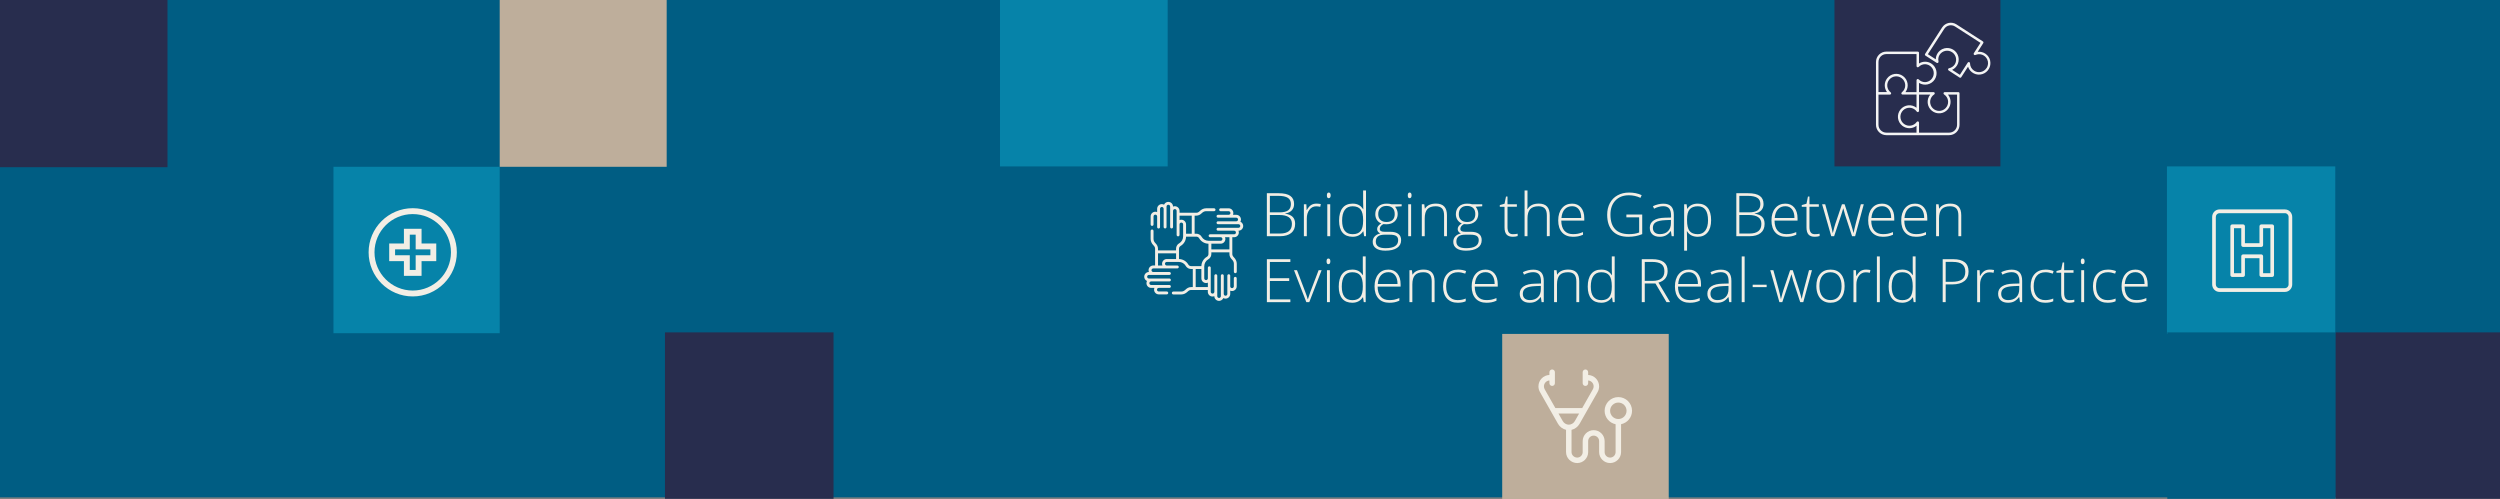 <?xml version="1.0" encoding="utf-8"?>
<!-- Generator: Adobe Illustrator 26.4.1, SVG Export Plug-In . SVG Version: 6.00 Build 0)  -->
<svg version="1.1" id="Layer_1" xmlns="http://www.w3.org/2000/svg" xmlns:xlink="http://www.w3.org/1999/xlink" x="0px" y="0px"
	 viewBox="0 0 2160.02 431.26" style="enable-background:new 0 0 2160.02 431.26;" xml:space="preserve">
<rect x="0" y="0" width="2160.02" height="431.26" fill="#808080" stroke="none"/>
<style type="text/css">
	.st0{fill:#005D83;}
	.st1{fill:#00386B;}
	.st2{fill:#DADADA;}
	.st3{fill:#DFAA0E;}
	.st4{fill:#ACAFAA;}
	.st5{fill:#73832A;}
	.st6{fill:#C6C6C6;}
	.st7{fill:#3985E6;}
	.st8{fill:#DBAE05;}
	.st9{fill:#FFFFFF;}
	.st10{fill:#EDEDED;}
	.st11{fill:url(#SVGID_1_);}
	.st12{fill:url(#SVGID_00000075844556570124221570000014317064593929444763_);}
	.st13{fill:url(#SVGID_00000114786420301858403930000016059690055718285203_);}
	.st14{fill:url(#SVGID_00000083046486495200871590000005814970162738358966_);}
	.st15{fill:url(#SVGID_00000051345961783951123690000017255701905366686614_);}
	.st16{fill:#761510;}
	.st17{fill:#03ACBF;}
	.st18{fill:url(#SVGID_00000148643502782293560720000001309826038182789022_);}
	.st19{fill:url(#SVGID_00000056400715379004970300000011695236377673941903_);}
	.st20{fill:url(#SVGID_00000083069547703623358290000010125215765172144792_);}
	.st21{fill:url(#SVGID_00000147197039398628192360000005925363131818007694_);}
	.st22{fill:url(#SVGID_00000031905746016836270740000000232094762754208407_);}
	.st23{fill:url(#SVGID_00000016071100225936844980000016897555525999552951_);}
	.st24{fill:url(#SVGID_00000127742200031574025710000008489620603621627824_);}
	.st25{fill:url(#SVGID_00000067235498470597982670000017087480810140032386_);}
	.st26{fill:url(#SVGID_00000088125069920696524100000001210970805691843759_);}
	.st27{fill:url(#SVGID_00000144298612770027223210000010019379995145279889_);}
	.st28{fill:url(#SVGID_00000116951348298835349620000013501515055542202021_);}
	.st29{fill:url(#SVGID_00000052799319484105218520000016900108717301255565_);}
	.st30{fill:url(#SVGID_00000032635331155993670370000011089514423959050126_);}
	.st31{fill:#282D4E;}
	.st32{fill:#0683A9;}
	.st33{fill:#BEAE9B;}
	.st34{fill:#F2EEE5;}
	.st35{fill:#F4F4F4;}
	.st36{fill:#F6F6F6;}
	.st37{fill:url(#SVGID_00000106827450602717010000000011232810861909385910_);}
	.st38{fill:url(#SVGID_00000098918298517792960850000000504844367001370548_);}
	.st39{fill:url(#SVGID_00000140010337547826031120000004173326875107964066_);}
	.st40{fill:url(#SVGID_00000150074988878561336750000012858225358758802591_);}
	.st41{fill:url(#SVGID_00000071556073284166124620000002093831657574340244_);}
	.st42{fill:#FFFFFF;stroke:#1D1D1B;stroke-miterlimit:10;}
	.st43{opacity:0.92;fill:#0683A9;}
	.st44{fill:none;stroke:#FFFFFF;stroke-width:2;stroke-linejoin:round;}
	.st45{fill:none;stroke:#F2EEE5;stroke-width:2;stroke-linejoin:round;}
</style>
<rect x="-4.92" y="-4.56" class="st0" width="2167.94" height="434.3"/>
<rect x="1008.86" y="143.78" class="st0" width="863.4" height="144.79"/>
<rect class="st31" width="144.71" height="144.45"/>
<rect x="288.11" y="144.11" class="st32" width="143.64" height="143.78"/>
<rect x="431.75" class="st33" width="144.27" height="144.11"/>
<rect x="864" class="st32" width="144.87" height="143.78"/>
<rect x="1584.98" class="st31" width="143.4" height="143.78"/>
<rect x="1872.26" y="143.78" class="st32" width="145.43" height="144.78"/>
<g>
	<g>
		<circle class="st0" cx="680.97" cy="68.54" r="2.37"/>
	</g>
</g>
<g>
	<g>
		<path class="st34" d="M1016.14,223.81v-4.91h-15.61v10.53h3.81c-0.2-0.48-0.31-1.01-0.31-1.56c0-1.12,0.46-2.13,1.19-2.87
			c0.74-0.74,1.75-1.19,2.87-1.19L1016.14,223.81z M1033.08,232.43v15.61h10.53v-3.81c-0.48,0.2-1.01,0.31-1.56,0.31
			c-1.12,0-2.13-0.45-2.87-1.19c-0.74-0.73-1.19-1.75-1.19-2.87v-8.05H1033.08z M1030.58,248.04v-15.61h-1.26
			c-0.78,0-1.64-0.12-2.5-0.53c-0.87-0.41-1.69-1.09-2.35-2.21c-0.61-1.04-1.48-1.89-2.53-2.48c-1.02-0.58-2.22-0.91-3.48-0.91
			h-10.37c-0.43,0-0.81,0.18-1.1,0.46c-0.28,0.28-0.45,0.67-0.45,1.1c0,0.43,0.18,0.81,0.45,1.1c0.28,0.28,0.67,0.46,1.1,0.46h9.13
			c0.69,0,1.25,0.56,1.25,1.25c0,0.7-0.56,1.25-1.25,1.25c-5.98,0-11.96,0-17.93,0h-2.84c-0.43,0-0.81,0.18-1.1,0.46
			c-0.28,0.28-0.46,0.67-0.46,1.1s0.18,0.81,0.46,1.1c0.28,0.28,0.7,0.46,1.1,0.46h13.94c0.7,0,1.25,0.56,1.25,1.25
			s-0.56,1.25-1.25,1.25c-5.89,0-11.79,0-17.69,0c-0.43,0-0.81,0.18-1.1,0.46c-0.28,0.28-0.46,0.67-0.46,1.1s0.18,0.81,0.46,1.1
			c0.28,0.28,0.67,0.46,1.1,0.46h17.69c0.7,0,1.25,0.56,1.25,1.25c0,0.69-0.56,1.25-1.25,1.25h-15.77c-0.43,0-0.81,0.18-1.1,0.45
			c-0.28,0.28-0.46,0.67-0.46,1.1c0,0.43,0.18,0.81,0.46,1.1c0.28,0.28,0.67,0.45,1.1,0.45h6.57h9.2c0.7,0,1.25,0.56,1.25,1.25
			s-0.56,1.25-1.25,1.25h-9.2c-0.43,0-0.81,0.18-1.1,0.45c-0.28,0.28-0.46,0.67-0.46,1.1s0.18,0.82,0.46,1.1
			c0.28,0.28,0.67,0.46,1.1,0.46h6.93c0.69,0,1.25,0.56,1.25,1.25s-0.56,1.25-1.25,1.25h-6.93c-1.12,0-2.13-0.45-2.87-1.19
			c-0.73-0.74-1.19-1.75-1.19-2.87c0-0.55,0.11-1.07,0.31-1.55h-2.83c-1.12,0-2.13-0.46-2.87-1.19c-0.74-0.74-1.19-1.75-1.19-2.87
			c0-0.7,0.18-1.34,0.48-1.92c-0.45-0.2-0.86-0.49-1.21-0.83c-0.73-0.74-1.19-1.75-1.19-2.87c0-1.12,0.46-2.13,1.19-2.87
			c0.73-0.74,1.75-1.19,2.86-1.19c-0.2-0.48-0.31-1.01-0.31-1.56c0-1.12,0.46-2.13,1.19-2.87c0.74-0.74,1.75-1.19,2.87-1.19h1.59
			v-14.52c0-0.54-0.12-1.04-0.36-1.51c-0.25-0.51-0.64-1-1.13-1.49c-0.71-0.72-1.32-1.58-1.74-2.52c-0.4-0.89-0.62-1.86-0.62-2.87
			v-6.92c0-0.7,0.56-1.25,1.25-1.25c0.69,0,1.25,0.56,1.25,1.25v6.92c0,0.65,0.15,1.28,0.4,1.85c0.29,0.64,0.72,1.24,1.24,1.77
			c0.67,0.68,1.21,1.38,1.59,2.14c0.4,0.81,0.62,1.67,0.62,2.62v1.48h15.61v-1.26c0-0.78,0.12-1.64,0.52-2.5
			c0.41-0.87,1.09-1.69,2.21-2.35c1.03-0.61,1.89-1.48,2.48-2.53c0.58-1.02,0.9-2.22,0.9-3.48v-1.06v-9.31
			c0-0.43-0.18-0.81-0.46-1.1c-0.28-0.28-0.67-0.45-1.1-0.45c-0.43,0-0.81,0.18-1.1,0.45c-0.28,0.28-0.45,0.67-0.45,1.1v9.13
			c0,0.69-0.56,1.25-1.25,1.25c-0.69,0-1.25-0.56-1.25-1.25c0-5.98,0-11.96,0-17.93v-2.84c0-0.43-0.18-0.81-0.45-1.1
			c-0.28-0.28-0.67-0.46-1.1-0.46c-0.43,0-0.82,0.18-1.1,0.46c-0.28,0.28-0.46,0.67-0.46,1.1v13.94c0,0.7-0.56,1.25-1.25,1.25
			s-1.25-0.56-1.25-1.25c0-5.89,0-11.79,0-17.69c0-0.43-0.18-0.81-0.46-1.1c-0.28-0.28-0.67-0.46-1.1-0.46
			c-0.43,0-0.82,0.18-1.1,0.46c-0.28,0.28-0.46,0.67-0.46,1.1v17.69c0,0.7-0.56,1.25-1.25,1.25c-0.69,0-1.25-0.56-1.25-1.25v-15.77
			c0-0.43-0.18-0.81-0.46-1.1c-0.28-0.28-0.67-0.46-1.1-0.46s-0.81,0.17-1.1,0.46c-0.28,0.28-0.46,0.67-0.46,1.1V187v9.2
			c0,0.7-0.56,1.25-1.25,1.25c-0.69,0-1.25-0.56-1.25-1.25V187c0-0.43-0.18-0.81-0.46-1.1c-0.28-0.28-0.67-0.46-1.1-0.46
			c-0.43,0-0.81,0.18-1.1,0.46c-0.28,0.28-0.46,0.67-0.46,1.1v6.93c0,0.69-0.56,1.25-1.25,1.25c-0.69,0-1.25-0.56-1.25-1.25V187
			c0-1.12,0.46-2.13,1.19-2.87c0.73-0.73,1.75-1.19,2.87-1.19c0.55,0,1.08,0.11,1.56,0.31v-2.83c0-1.12,0.45-2.13,1.19-2.87
			c0.73-0.74,1.75-1.19,2.87-1.19c0.69,0,1.34,0.18,1.91,0.48c0.2-0.45,0.49-0.86,0.84-1.21c0.73-0.73,1.75-1.19,2.87-1.19
			c1.12,0,2.13,0.46,2.87,1.19c0.73,0.73,1.19,1.75,1.19,2.86c0.48-0.2,1-0.31,1.56-0.31c1.12,0,2.13,0.46,2.87,1.19
			c0.73,0.74,1.19,1.75,1.19,2.87v1.59h14.51c0.54,0,1.04-0.12,1.51-0.36c0.51-0.25,1-0.64,1.5-1.13c0.72-0.71,1.57-1.32,2.52-1.74
			c0.89-0.4,1.86-0.62,2.86-0.62h6.93c0.69,0,1.25,0.56,1.25,1.25c0,0.69-0.56,1.25-1.25,1.25h-6.93c-0.65,0-1.27,0.15-1.85,0.4
			c-0.65,0.29-1.25,0.72-1.78,1.24c-0.67,0.67-1.37,1.21-2.14,1.59c-0.81,0.4-1.67,0.62-2.62,0.62h-1.48v15.61h1.26
			c0.78,0,1.64,0.12,2.5,0.52c0.87,0.41,1.69,1.09,2.34,2.21c0.61,1.03,1.49,1.89,2.53,2.48c1.02,0.58,2.22,0.9,3.48,0.9h1.06h9.31
			c0.43,0,0.81-0.18,1.1-0.46c0.28-0.28,0.46-0.67,0.46-1.1c0-0.43-0.18-0.81-0.46-1.1c-0.28-0.28-0.67-0.45-1.1-0.45h-9.12
			c-0.7,0-1.25-0.56-1.25-1.25c0-0.69,0.56-1.25,1.25-1.25h17.93h2.84c0.43,0,0.81-0.18,1.1-0.45c0.28-0.28,0.46-0.67,0.46-1.1
			c0-0.43-0.18-0.82-0.46-1.1c-0.28-0.28-0.7-0.47-1.1-0.46h-13.94c-0.69,0-1.25-0.56-1.25-1.25s0.56-1.25,1.25-1.25h17.69
			c0.43,0,0.82-0.18,1.1-0.46c0.28-0.28,0.46-0.67,0.46-1.1c0-0.43-0.18-0.82-0.46-1.1c-0.28-0.28-0.67-0.46-1.1-0.46
			c-5.89,0-11.79,0-17.69,0c-0.69,0-1.25-0.56-1.25-1.25s0.56-1.25,1.25-1.25h15.78c0.43,0,0.81-0.18,1.1-0.46
			c0.28-0.28,0.45-0.67,0.45-1.1s-0.18-0.81-0.45-1.1c-0.28-0.28-0.67-0.46-1.1-0.46h-6.58h-9.2c-0.69,0-1.25-0.56-1.25-1.25
			c0-0.69,0.56-1.25,1.25-1.25h9.2c0.43,0,0.82-0.18,1.1-0.46c0.28-0.28,0.46-0.67,0.46-1.1c0-0.43-0.18-0.81-0.46-1.1
			c-0.28-0.28-0.67-0.46-1.1-0.46h-6.93c-0.69,0-1.25-0.56-1.25-1.25c0-0.69,0.56-1.25,1.25-1.25h6.93c1.12,0,2.13,0.46,2.87,1.19
			c0.74,0.73,1.19,1.75,1.19,2.87c0,0.55-0.11,1.08-0.31,1.56h2.83c1.12,0,2.13,0.45,2.87,1.19c0.73,0.73,1.19,1.75,1.19,2.87
			c0,0.69-0.18,1.34-0.48,1.91c0.45,0.2,0.86,0.49,1.21,0.84c0.73,0.73,1.19,1.75,1.19,2.87s-0.45,2.13-1.19,2.87
			c-0.74,0.73-1.75,1.19-2.87,1.19c0.2,0.48,0.31,1,0.31,1.56c0,1.12-0.45,2.13-1.19,2.87c-0.73,0.73-1.75,1.19-2.87,1.19h-1.59
			v11.78v2.73c0,0.54,0.13,1.04,0.36,1.51c0.26,0.51,0.64,1,1.13,1.5c0.72,0.72,1.32,1.57,1.74,2.52c0.4,0.89,0.62,1.86,0.62,2.86
			v6.93c0,0.69-0.56,1.25-1.25,1.25c-0.69,0-1.25-0.56-1.25-1.25v-6.93c0-0.65-0.15-1.27-0.4-1.85c-0.28-0.65-0.72-1.25-1.24-1.77
			c-0.66-0.67-1.2-1.37-1.59-2.14c-0.41-0.81-0.62-1.67-0.62-2.62v-1.48h-15.61v1.26c0,0.78-0.12,1.64-0.53,2.5
			c-0.41,0.87-1.09,1.69-2.21,2.34c-1.04,0.61-1.89,1.49-2.48,2.53c-0.58,1.02-0.91,2.22-0.91,3.48v1.06v9.31
			c0,0.43,0.18,0.81,0.46,1.1c0.28,0.28,0.67,0.46,1.1,0.46s0.81-0.18,1.1-0.46c0.28-0.28,0.46-0.67,0.46-1.1v-9.12
			c0-0.7,0.56-1.25,1.25-1.25c0.7,0,1.25,0.56,1.25,1.25v17.93v2.84c0,0.43,0.18,0.81,0.46,1.1c0.28,0.28,0.67,0.46,1.1,0.46
			c0.43,0,0.81-0.18,1.1-0.46c0.28-0.28,0.46-0.7,0.46-1.1v-13.94c0-0.69,0.56-1.25,1.25-1.25c0.69,0,1.25,0.56,1.25,1.25v17.69
			c0,0.43,0.18,0.82,0.46,1.1c0.28,0.28,0.67,0.46,1.1,0.46c0.43,0,0.81-0.18,1.1-0.46c0.28-0.28,0.46-0.67,0.46-1.1
			c0-5.89,0-11.79,0-17.69c0-0.69,0.56-1.25,1.25-1.25c0.69,0,1.25,0.56,1.25,1.25v15.78c0,0.43,0.18,0.81,0.45,1.1
			c0.28,0.28,0.67,0.45,1.1,0.45c0.43,0,0.81-0.18,1.1-0.45c0.28-0.28,0.45-0.67,0.45-1.1v-6.58v-9.2c0-0.69,0.56-1.25,1.25-1.25
			s1.25,0.56,1.25,1.25v9.2c0,0.43,0.17,0.82,0.45,1.1c0.28,0.28,0.67,0.46,1.1,0.46s0.82-0.18,1.1-0.46
			c0.28-0.28,0.46-0.67,0.46-1.1v-6.93c0-0.69,0.56-1.25,1.25-1.25s1.25,0.56,1.25,1.25v6.93c0,1.12-0.45,2.13-1.19,2.87
			c-0.74,0.74-1.75,1.19-2.87,1.19c-0.55,0-1.07-0.11-1.55-0.31v2.83c0,1.12-0.46,2.13-1.19,2.87c-0.74,0.73-1.75,1.19-2.87,1.19
			c-0.7,0-1.34-0.18-1.92-0.48c-0.2,0.45-0.49,0.86-0.83,1.21c-0.74,0.73-1.75,1.19-2.87,1.19c-1.12,0-2.13-0.45-2.87-1.19
			c-0.74-0.74-1.19-1.75-1.19-2.87c-0.48,0.2-1.01,0.31-1.56,0.31c-1.12,0-2.13-0.45-2.87-1.19c-0.74-0.73-1.19-1.75-1.19-2.87
			v-1.59h-11.78h-2.74c-0.54,0-1.04,0.13-1.51,0.36c-0.51,0.26-1,0.64-1.49,1.13c-0.72,0.72-1.58,1.32-2.52,1.74
			c-0.89,0.4-1.86,0.62-2.87,0.62h-6.92c-0.7,0-1.25-0.56-1.25-1.25c0-0.69,0.56-1.25,1.25-1.25h6.92c0.65,0,1.28-0.15,1.85-0.4
			c0.64-0.28,1.24-0.72,1.77-1.24c0.68-0.66,1.38-1.2,2.14-1.59c0.81-0.41,1.67-0.62,2.62-0.62L1030.58,248.04L1030.58,248.04z
			 M1029.68,201.95v-15.61h-10.53v3.81c0.48-0.2,1-0.31,1.55-0.31c1.12,0,2.13,0.46,2.87,1.19c0.73,0.74,1.19,1.75,1.19,2.87v8.06
			L1029.68,201.95L1029.68,201.95z M1046.62,215.48h15.61v-10.53h-3.81c0.2,0.48,0.31,1,0.31,1.55c0,1.12-0.45,2.13-1.19,2.87
			c-0.73,0.73-1.75,1.19-2.87,1.19h-8.05L1046.62,215.48L1046.62,215.48z M1038,229.93c0.03-1.63,0.48-3.17,1.24-4.52
			c0.81-1.43,1.97-2.63,3.39-3.46c0.63-0.37,1-0.8,1.21-1.25c0.21-0.45,0.28-0.97,0.28-1.44v-8.68c-1.63-0.03-3.17-0.48-4.52-1.24
			c-1.43-0.81-2.63-1.98-3.46-3.39c-0.37-0.63-0.8-1-1.25-1.21c-0.45-0.22-0.97-0.28-1.44-0.28h-2.51h-6.17
			c-0.03,1.62-0.48,3.17-1.24,4.52c-0.81,1.43-1.98,2.63-3.39,3.46c-0.63,0.37-1,0.8-1.21,1.25c-0.22,0.46-0.28,0.97-0.28,1.44v2.52
			v6.16c1.62,0.03,3.17,0.48,4.52,1.24c1.43,0.81,2.63,1.97,3.46,3.39c0.37,0.63,0.8,1,1.25,1.21c0.46,0.21,0.97,0.28,1.44,0.28
			h2.52L1038,229.93z"/>
	</g>
</g>
<rect x="574.54" y="287.18" class="st31" width="145.65" height="143.78"/>
<rect x="1297.92" y="288.51" class="st33" width="143.88" height="143.78"/>
<rect x="1872.56" y="287.18" class="st0" width="145.43" height="143.78"/>
<rect x="2017.99" y="287.18" class="st31" width="142.33" height="143.78"/>
<g>
	<path class="st34" d="M356.6,179.88c-21.02,0-38.12,17.1-38.12,38.12s17.1,38.12,38.12,38.12s38.12-17.1,38.12-38.12
		S377.62,179.88,356.6,179.88z M356.6,251.03c-18.22,0-33.03-14.82-33.03-33.03s14.82-33.03,33.03-33.03
		c18.22,0,33.03,14.82,33.03,33.03S374.82,251.03,356.6,251.03z"/>
	<path class="st34" d="M364.23,197.67h-15.25v12.71h-12.71v15.25h12.71v12.71h15.25v-12.71h12.71v-15.25h-12.71V197.67z
		 M371.85,215.46v5.08h-12.71v12.71h-5.08v-12.71h-12.71v-5.08h12.71v-12.71h5.08v12.71H371.85z"/>
</g>
<g>
	<g>
		<g>
			<path class="st34" d="M1974.21,180.95h-56.59c-3.47,0-6.29,2.91-6.29,6.48v58.31c0,3.57,2.82,6.48,6.29,6.48h56.59
				c3.47,0,6.29-2.91,6.29-6.48v-58.31C1980.49,183.86,1977.67,180.95,1974.21,180.95z M1977.35,245.74c0,1.79-1.41,3.24-3.14,3.24
				h-56.59c-1.73,0-3.14-1.45-3.14-3.24v-58.31c0-1.79,1.41-3.24,3.14-3.24h56.59c1.73,0,3.14,1.45,3.14,3.24V245.74z"/>
			<path class="st34" d="M1963.2,193.91h-9.43c-0.87,0-1.57,0.72-1.57,1.62v14.58h-12.58v-14.58c0-0.9-0.7-1.62-1.57-1.62h-9.43
				c-0.87,0-1.57,0.72-1.57,1.62v42.11c0,0.9,0.7,1.62,1.57,1.62h9.43c0.87,0,1.57-0.72,1.57-1.62v-14.58h12.58v14.58
				c0,0.9,0.7,1.62,1.57,1.62h9.43c0.87,0,1.57-0.72,1.57-1.62v-42.11C1964.77,194.63,1964.07,193.91,1963.2,193.91z
				 M1961.63,236.02h-6.29v-14.58c0-0.9-0.7-1.62-1.57-1.62h-15.72c-0.87,0-1.57,0.72-1.57,1.62v14.58h-6.29v-38.87h6.29v14.58
				c0,0.9,0.7,1.62,1.57,1.62h15.72c0.87,0,1.57-0.72,1.57-1.62v-14.58h6.29L1961.63,236.02L1961.63,236.02z"/>
		</g>
	</g>
</g>
<g id="Layer_50_2_">
	<path class="st35" d="M1719.55,52.51c-1.07-4.96-5.73-8.31-10.78-7.75l4.77-7.49c0.16-0.24,0.21-0.53,0.15-0.81
		c-0.06-0.28-0.23-0.52-0.46-0.68l-22.83-14.7c-4.15-2.69-9.69-1.52-12.39,2.63c-0.01,0.01-0.02,0.03-0.03,0.04l-14.67,22.82
		c-0.32,0.5-0.18,1.17,0.32,1.49l9.62,6.21c0.5,0.33,1.17,0.19,1.49-0.31c0.16-0.25,0.22-0.55,0.15-0.84
		c-0.48-2.05-0.09-4.21,1.08-5.97c2.45-3.52,7.28-4.39,10.8-1.94c3.34,2.32,4.32,6.83,2.24,10.33c-1.13,1.77-2.94,3.01-5.01,3.41
		c-0.43,0.08-0.78,0.42-0.86,0.85c-0.07,0.42,0.12,0.84,0.47,1.08l9.45,6.15c0.5,0.32,1.17,0.18,1.49-0.32l5.85-9.08
		c1.69,5.21,7.28,8.06,12.49,6.37c4.82-1.57,7.69-6.52,6.64-11.49H1719.55z M1716.37,58.8c-2.32,3.59-7.12,4.63-10.71,2.31
		c-2.18-1.41-3.52-3.82-3.55-6.42c0-0.6-0.49-1.08-1.08-1.07c-0.36,0-0.7,0.19-0.9,0.49l-6.79,10.54l-6.69-4.31
		c4.95-2.33,7.08-8.23,4.75-13.18c-2.33-4.95-8.23-7.07-13.18-4.75c-3.43,1.61-5.64,5.04-5.69,8.83l-6.82-4.4l14.12-21.89
		c2.03-3.16,6.24-4.07,9.4-2.04l21.92,14.12l-5.75,8.93c-0.26,0.4-0.22,0.92,0.09,1.28c0.31,0.36,0.81,0.48,1.25,0.29
		c3.9-1.77,8.49-0.05,10.26,3.85c1.1,2.41,0.88,5.22-0.56,7.44L1716.37,58.8z"/>
	<path class="st35" d="M1691.99,79.59h-11.7c-0.6,0-1.08,0.47-1.09,1.07c0,0.37,0.18,0.71,0.49,0.91c3.58,2.35,4.58,7.16,2.22,10.75
		c-2.35,3.58-7.16,4.58-10.75,2.22c-3.58-2.35-4.58-7.16-2.22-10.75c0.58-0.88,1.34-1.64,2.22-2.22c0.5-0.32,0.64-0.99,0.32-1.49
		c-0.2-0.31-0.54-0.5-0.91-0.49h-12.53v-7.96c4.64,2.91,10.76,1.52,13.67-3.12s1.52-10.76-3.12-13.67c-3.22-2.03-7.32-2.03-10.55,0
		v-9.19c0-0.6-0.48-1.08-1.08-1.08h-27.15c-4.94,0.01-8.95,4.01-8.95,8.96v54.29c0.01,4.94,4.01,8.95,8.95,8.96h54.29
		c4.94-0.01,8.95-4.01,8.95-8.96V80.67C1693.07,80.07,1692.59,79.59,1691.99,79.59z M1623.03,53.52c0.01-3.75,3.05-6.79,6.8-6.8
		h26.07V57.1c0,0.44,0.27,0.83,0.68,0.99c0.41,0.16,0.87,0.07,1.17-0.25c1.45-1.52,3.47-2.38,5.57-2.37
		c4.28,0.16,7.62,3.76,7.46,8.04c-0.15,4.06-3.41,7.31-7.46,7.46c-2.1,0.01-4.11-0.85-5.56-2.37c-0.31-0.32-0.78-0.42-1.19-0.25
		c-0.41,0.16-0.67,0.55-0.68,0.99v10.24h-9.53c3.24-4.42,2.28-10.62-2.13-13.86c-4.42-3.24-10.62-2.28-13.86,2.13
		c-2.56,3.49-2.56,8.23,0,11.72h-7.35V53.52z M1623.03,107.81V81.74h9.88c0.46,0,0.86-0.29,1.01-0.72c0.15-0.43,0.01-0.91-0.36-1.2
		c-3.37-2.65-3.95-7.53-1.29-10.9c2.65-3.37,7.53-3.95,10.9-1.29c3.37,2.65,3.95,7.53,1.29,10.9c-0.38,0.48-0.81,0.92-1.29,1.29
		c-0.35,0.28-0.49,0.74-0.36,1.16c0.15,0.43,0.56,0.72,1.02,0.72h12.06v11.4c-4.29-3.4-10.52-2.69-13.93,1.6
		c-3.4,4.29-2.69,10.52,1.6,13.93c3.61,2.87,8.72,2.87,12.33,0v5.97h-26.07C1626.07,114.61,1623.03,111.56,1623.03,107.81z
		 M1690.92,107.81c-0.01,3.75-3.05,6.79-6.8,6.8h-26.07v-8.62c0.02-0.49-0.29-0.93-0.75-1.08c-0.45-0.14-0.94,0.02-1.21,0.41
		c-2.46,3.51-7.3,4.36-10.81,1.9c-3.51-2.46-4.36-7.3-1.9-10.81s7.3-4.36,10.81-1.9c0.74,0.52,1.38,1.16,1.9,1.9
		c0.27,0.39,0.76,0.55,1.21,0.41c0.47-0.15,0.78-0.59,0.75-1.08V81.73h9.7c-3.48,4.23-2.87,10.48,1.36,13.95s10.48,2.87,13.95-1.36
		c3.01-3.66,3.01-8.94,0-12.6h7.86V107.81z"/>
</g>
<g>
	<g>
		<path class="st34" d="M1398.25,343.09c-6.53,0-11.84,5.31-11.84,11.84c0,5.72,4.08,10.51,9.48,11.61v24.08
			c0,2.61-2.13,4.74-4.74,4.74c-2.61,0-4.74-2.13-4.74-4.74c0-5.11,0-0.02,0-9.48c0-5.22-4.25-9.48-9.48-9.48
			c-5.22,0-9.48,4.25-9.48,9.48c0,3.36,0,6.11,0,9.48c0,2.61-2.13,4.74-4.74,4.74c-2.65,0-4.9-2.17-4.9-4.74v-19.23
			c2.86-0.68,5.44-2.57,6.94-5.19c0,0,15.06-26.51,15.61-27.48c0.85-1.49,1.3-3.18,1.3-4.89c0-5.31-4.22-9.65-9.48-9.85v-2.38
			c0-1.31-1.06-2.37-2.37-2.37s-2.37,1.06-2.37,2.37v9.48c0,1.31,1.06,2.37,2.37,2.37s2.37-1.06,2.37-2.37v-2.35
			c2.64,0.2,4.74,2.41,4.74,5.1c0,0.89-0.23,1.77-0.68,2.54l-9.19,16.18h-23.21l-9.2-16.19c-0.44-0.77-0.67-1.65-0.67-2.54
			c0-2.69,2.09-4.91,4.74-5.1v2.35c0,1.31,1.06,2.37,2.37,2.37s2.37-1.06,2.37-2.37v-9.48c0-1.31-1.06-2.37-2.37-2.37
			s-2.37,1.06-2.37,2.37v2.38c-5.26,0.2-9.48,4.54-9.48,9.85c0,1.71,0.45,3.4,1.3,4.88c0.44,0.78,15.62,27.49,15.62,27.49
			c1.49,2.61,4.07,4.5,6.93,5.18v19.23c0,5.27,4.42,9.48,9.63,9.48c5.22,0,9.48-4.25,9.48-9.48c0-5.11,0-0.02,0-9.48
			c0-2.61,2.13-4.74,4.74-4.74c2.61,0,4.74,2.13,4.74,4.74c0,3.36,0,6.11,0,9.48c0,5.22,4.25,9.48,9.48,9.48
			c5.22,0,9.48-4.25,9.48-9.48v-24.08c5.4-1.1,9.48-5.89,9.48-11.61C1410.09,348.4,1404.78,343.09,1398.25,343.09z M1355.45,366.93
			c-2.05,0-4.14-1.24-5.19-3.07l-3.73-6.56h17.83l-3.72,6.56C1359.59,365.7,1357.51,366.93,1355.45,366.93z M1398.25,362.04
			c-3.92,0-7.11-3.19-7.11-7.11c0-3.92,3.19-7.11,7.11-7.11c3.92,0,7.11,3.19,7.11,7.11
			C1405.36,358.85,1402.17,362.04,1398.25,362.04z"/>
	</g>
</g>
<g>
	<path class="st34" d="M1094.59,166.95h10.18c4.59,0,7.96,0.78,10.11,2.34c2.15,1.56,3.22,3.91,3.22,7.06
		c0,2.15-0.66,3.94-1.97,5.37c-1.31,1.43-3.23,2.35-5.75,2.75v0.15c2.96,0.44,5.14,1.38,6.54,2.81c1.4,1.43,2.09,3.42,2.09,5.98
		c0,3.42-1.13,6.05-3.4,7.9c-2.27,1.85-5.48,2.77-9.65,2.77h-11.38V166.95z M1097.18,183.48h8.18c3.49,0,6.02-0.58,7.61-1.74
		c1.58-1.16,2.37-2.97,2.37-5.45c0-2.47-0.89-4.27-2.68-5.38c-1.79-1.12-4.45-1.68-7.99-1.68h-7.49V183.48z M1097.18,185.76v16.02
		h8.73c6.87,0,10.31-2.79,10.31-8.38c0-5.09-3.62-7.64-10.87-7.64H1097.18z"/>
	<path class="st34" d="M1137.43,175.93c1.17,0,2.42,0.12,3.76,0.36l-0.48,2.41c-1.15-0.29-2.34-0.43-3.58-0.43
		c-2.35,0-4.28,1-5.79,3c-1.51,2-2.26,4.52-2.26,7.57v15.23h-2.51v-27.6h2.13l0.25,4.98h0.18c1.13-2.03,2.35-3.46,3.63-4.28
		C1134.04,176.35,1135.6,175.93,1137.43,175.93z"/>
	<path class="st34" d="M1146.44,168.8c0-1.62,0.53-2.44,1.6-2.44c0.53,0,0.94,0.21,1.23,0.63c0.29,0.42,0.44,1.02,0.44,1.8
		c0,0.76-0.15,1.36-0.44,1.8c-0.3,0.44-0.71,0.66-1.23,0.66C1146.97,171.26,1146.44,170.44,1146.44,168.8z M1149.31,204.07h-2.51
		v-27.6h2.51V204.07z"/>
	<path class="st34" d="M1168.66,175.93c2,0,3.72,0.36,5.18,1.09c1.46,0.73,2.76,1.97,3.91,3.73h0.15c-0.1-2.13-0.15-4.22-0.15-6.27
		v-9.93h2.49v39.51h-1.65l-0.63-4.21h-0.2c-2.1,3.15-5.11,4.72-9.04,4.72c-3.81,0-6.72-1.18-8.73-3.55
		c-2.01-2.37-3.02-5.82-3.02-10.36c0-4.77,1-8.42,3-10.94C1161.95,177.2,1164.85,175.93,1168.66,175.93z M1168.66,178.22
		c-3.01,0-5.28,1.06-6.79,3.17c-1.52,2.12-2.27,5.19-2.27,9.22c0,7.82,3.04,11.73,9.12,11.73c3.12,0,5.4-0.91,6.86-2.72
		c1.46-1.81,2.18-4.8,2.18-8.96v-0.43c0-4.27-0.71-7.33-2.14-9.2C1174.17,179.16,1171.86,178.22,1168.66,178.22z"/>
	<path class="st34" d="M1211.04,176.47v1.75l-5.71,0.36c1.52,1.9,2.29,3.98,2.29,6.25c0,2.66-0.88,4.81-2.65,6.46
		c-1.77,1.65-4.14,2.48-7.12,2.48c-1.25,0-2.13-0.05-2.64-0.15c-1,0.52-1.76,1.14-2.29,1.85c-0.52,0.71-0.79,1.46-0.79,2.26
		c0,0.88,0.33,1.52,1,1.93c0.67,0.41,1.79,0.61,3.36,0.61h4.82c3,0,5.29,0.61,6.88,1.82c1.59,1.21,2.39,3,2.39,5.37
		c0,2.91-1.18,5.16-3.54,6.74c-2.36,1.58-5.73,2.37-10.09,2.37c-3.47,0-6.16-0.67-8.06-2.01c-1.9-1.34-2.86-3.2-2.86-5.59
		c0-1.9,0.59-3.47,1.77-4.72c1.18-1.25,2.77-2.11,4.79-2.56c-0.83-0.36-1.49-0.86-1.99-1.51c-0.5-0.65-0.75-1.4-0.75-2.25
		c0-1.84,1.18-3.47,3.53-4.88c-1.61-0.66-2.86-1.7-3.76-3.11c-0.9-1.41-1.35-3.03-1.35-4.86c0-2.76,0.88-4.97,2.63-6.64
		c1.75-1.67,4.12-2.5,7.1-2.5c1.81,0,3.22,0.18,4.21,0.53H1211.04z M1188.69,208.74c0,3.79,2.82,5.69,8.46,5.69
		c7.25,0,10.87-2.31,10.87-6.93c0-1.66-0.57-2.86-1.7-3.61c-1.13-0.74-2.97-1.12-5.51-1.12h-4.52
		C1191.22,202.77,1188.69,204.76,1188.69,208.74z M1190.8,185.08c0,2.13,0.65,3.79,1.94,4.96c1.29,1.18,3.03,1.76,5.19,1.76
		c2.3,0,4.07-0.58,5.29-1.75c1.23-1.17,1.84-2.86,1.84-5.08c0-2.35-0.63-4.12-1.89-5.29c-1.26-1.18-3.03-1.76-5.29-1.76
		c-2.2,0-3.93,0.63-5.19,1.89C1191.43,181.07,1190.8,182.82,1190.8,185.08z"/>
	<path class="st34" d="M1216.34,168.8c0-1.62,0.53-2.44,1.6-2.44c0.53,0,0.94,0.21,1.23,0.63c0.29,0.42,0.44,1.02,0.44,1.8
		c0,0.76-0.15,1.36-0.44,1.8c-0.3,0.44-0.71,0.66-1.23,0.66C1216.88,171.26,1216.34,170.44,1216.34,168.8z M1219.21,204.07h-2.51
		v-27.6h2.51V204.07z"/>
	<path class="st34" d="M1247.7,204.07v-17.9c0-2.78-0.58-4.79-1.75-6.06c-1.17-1.26-2.98-1.89-5.43-1.89c-3.3,0-5.72,0.83-7.25,2.5
		c-1.53,1.67-2.3,4.37-2.3,8.11v15.23h-2.51v-27.6h2.13l0.48,3.78h0.15c1.79-2.88,4.99-4.32,9.57-4.32c6.26,0,9.39,3.36,9.39,10.08
		v18.05H1247.7z"/>
	<path class="st34" d="M1280.66,176.47v1.75l-5.71,0.36c1.52,1.9,2.29,3.98,2.29,6.25c0,2.66-0.88,4.81-2.65,6.46
		c-1.77,1.65-4.14,2.48-7.12,2.48c-1.25,0-2.13-0.05-2.64-0.15c-1,0.52-1.76,1.14-2.29,1.85c-0.52,0.71-0.79,1.46-0.79,2.26
		c0,0.88,0.33,1.52,1,1.93c0.67,0.41,1.79,0.61,3.36,0.61h4.82c3,0,5.29,0.61,6.88,1.82c1.59,1.21,2.39,3,2.39,5.37
		c0,2.91-1.18,5.16-3.54,6.74c-2.36,1.58-5.73,2.37-10.09,2.37c-3.47,0-6.16-0.67-8.06-2.01c-1.9-1.34-2.86-3.2-2.86-5.59
		c0-1.9,0.59-3.47,1.77-4.72c1.18-1.25,2.77-2.11,4.79-2.56c-0.83-0.36-1.49-0.86-1.99-1.51c-0.5-0.65-0.75-1.4-0.75-2.25
		c0-1.84,1.18-3.47,3.53-4.88c-1.61-0.66-2.86-1.7-3.76-3.11c-0.9-1.41-1.35-3.03-1.35-4.86c0-2.76,0.88-4.97,2.63-6.64
		c1.75-1.67,4.12-2.5,7.1-2.5c1.81,0,3.22,0.18,4.21,0.53H1280.66z M1258.31,208.74c0,3.79,2.82,5.69,8.46,5.69
		c7.25,0,10.87-2.31,10.87-6.93c0-1.66-0.57-2.86-1.7-3.61c-1.13-0.74-2.97-1.12-5.51-1.12h-4.52
		C1260.84,202.77,1258.31,204.76,1258.31,208.74z M1260.42,185.08c0,2.13,0.65,3.79,1.94,4.96c1.29,1.18,3.03,1.76,5.19,1.76
		c2.3,0,4.07-0.58,5.29-1.75c1.23-1.17,1.84-2.86,1.84-5.08c0-2.35-0.63-4.12-1.89-5.29c-1.26-1.18-3.03-1.76-5.29-1.76
		c-2.2,0-3.93,0.63-5.19,1.89C1261.05,181.07,1260.42,182.82,1260.42,185.08z"/>
	<path class="st34" d="M1307.11,202.34c1.59,0,2.98-0.14,4.16-0.41v2.03c-1.22,0.41-2.62,0.61-4.21,0.61
		c-2.44,0-4.24-0.65-5.39-1.96c-1.16-1.3-1.74-3.35-1.74-6.14v-17.82h-4.09v-1.47l4.09-1.14l1.27-6.25h1.29v6.68h8.1v2.18h-8.1
		v17.47c0,2.12,0.37,3.68,1.12,4.7C1304.36,201.83,1305.52,202.34,1307.11,202.34z"/>
	<path class="st34" d="M1336.49,204.07v-17.9c0-2.78-0.58-4.79-1.75-6.06c-1.17-1.26-2.98-1.89-5.43-1.89c-3.3,0-5.72,0.83-7.25,2.5
		c-1.53,1.67-2.3,4.37-2.3,8.11v15.23h-2.51v-39.51h2.51v12.57l-0.13,3.53h0.18c1.03-1.66,2.34-2.86,3.91-3.61
		c1.57-0.74,3.53-1.12,5.87-1.12c6.26,0,9.39,3.36,9.39,10.08v18.05H1336.49z"/>
	<path class="st34" d="M1359.06,204.58c-4.01,0-7.14-1.24-9.38-3.71c-2.24-2.47-3.37-5.93-3.37-10.38c0-4.4,1.08-7.93,3.25-10.58
		c2.17-2.65,5.09-3.97,8.76-3.97c3.25,0,5.81,1.13,7.69,3.4c1.88,2.27,2.82,5.35,2.82,9.24v2.03h-19.88
		c0.04,3.79,0.92,6.69,2.65,8.68c1.73,2,4.22,3,7.45,3c1.57,0,2.96-0.11,4.15-0.33c1.19-0.22,2.7-0.69,4.53-1.42v2.29
		c-1.56,0.68-3,1.14-4.32,1.38S1360.65,204.58,1359.06,204.58z M1358.33,178.17c-2.66,0-4.79,0.88-6.4,2.63
		c-1.61,1.75-2.55,4.28-2.82,7.58h17.06c0-3.2-0.69-5.7-2.08-7.5C1362.7,179.07,1360.78,178.17,1358.33,178.17z"/>
	<path class="st34" d="M1405.2,185.35h13.69v16.94c-3.59,1.52-7.62,2.29-12.11,2.29c-5.86,0-10.35-1.65-13.47-4.96
		c-3.12-3.31-4.69-7.99-4.69-14.05c0-3.77,0.78-7.12,2.32-10.04s3.77-5.18,6.65-6.77c2.88-1.59,6.2-2.39,9.94-2.39
		c4.05,0,7.68,0.75,10.89,2.23l-1.04,2.34c-3.21-1.49-6.55-2.23-10-2.23c-4.89,0-8.77,1.51-11.64,4.53s-4.3,7.1-4.3,12.23
		c0,5.59,1.36,9.79,4.09,12.61c2.73,2.82,6.73,4.23,12.01,4.23c3.42,0,6.32-0.48,8.71-1.45v-13.05h-11.04V185.35z"/>
	<path class="st34" d="M1444.32,204.07l-0.63-4.37h-0.2c-1.39,1.78-2.81,3.03-4.28,3.77c-1.46,0.74-3.2,1.1-5.19,1.1
		c-2.71,0-4.81-0.69-6.32-2.08c-1.51-1.39-2.26-3.31-2.26-5.76c0-2.69,1.12-4.78,3.37-6.27c2.24-1.49,5.49-2.28,9.74-2.36l5.26-0.15
		v-1.83c0-2.62-0.53-4.6-1.6-5.94c-1.07-1.34-2.78-2.01-5.15-2.01c-2.55,0-5.21,0.71-7.95,2.13l-0.94-2.18
		c3.03-1.42,6.03-2.13,8.99-2.13c3.03,0,5.29,0.79,6.79,2.36s2.25,4.03,2.25,7.36v18.36H1444.32z M1434.17,202.29
		c2.95,0,5.27-0.84,6.97-2.53c1.7-1.68,2.55-4.02,2.55-7.02v-2.72l-4.82,0.2c-3.88,0.19-6.64,0.79-8.29,1.82
		c-1.65,1.02-2.48,2.62-2.48,4.79c0,1.73,0.53,3.07,1.59,4.02C1430.74,201.81,1432.24,202.29,1434.17,202.29z"/>
	<path class="st34" d="M1466.92,204.58c-4.25,0-7.35-1.59-9.29-4.77h-0.18l0.08,2.13c0.07,1.25,0.1,2.62,0.1,4.11v10.51h-2.51
		v-40.09h2.13l0.48,3.94h0.15c1.9-2.98,4.93-4.47,9.09-4.47c3.72,0,6.56,1.22,8.52,3.67c1.96,2.45,2.93,6,2.93,10.68
		c0,4.54-1.03,8.05-3.08,10.55C1473.28,203.33,1470.48,204.58,1466.92,204.58z M1466.87,202.34c2.83,0,5.02-1.05,6.56-3.15
		c1.55-2.1,2.32-5.04,2.32-8.81c0-8.11-2.93-12.16-8.79-12.16c-3.21,0-5.58,0.88-7.08,2.65c-1.51,1.77-2.26,4.65-2.26,8.65v0.81
		c0,4.32,0.72,7.4,2.17,9.24C1461.25,201.42,1463.61,202.34,1466.87,202.34z"/>
	<path class="st34" d="M1500.21,166.95h10.18c4.59,0,7.96,0.78,10.11,2.34c2.15,1.56,3.22,3.91,3.22,7.06
		c0,2.15-0.66,3.94-1.97,5.37c-1.31,1.43-3.23,2.35-5.75,2.75v0.15c2.96,0.44,5.14,1.38,6.54,2.81c1.4,1.43,2.09,3.42,2.09,5.98
		c0,3.42-1.13,6.05-3.4,7.9c-2.27,1.85-5.48,2.77-9.65,2.77h-11.38V166.95z M1502.8,183.48h8.18c3.49,0,6.02-0.58,7.61-1.74
		c1.58-1.16,2.37-2.97,2.37-5.45c0-2.47-0.89-4.27-2.68-5.38c-1.79-1.12-4.45-1.68-7.99-1.68h-7.49V183.48z M1502.8,185.76v16.02
		h8.73c6.87,0,10.31-2.79,10.31-8.38c0-5.09-3.62-7.64-10.87-7.64H1502.8z"/>
	<path class="st34" d="M1543.32,204.58c-4.01,0-7.14-1.24-9.38-3.71c-2.24-2.47-3.37-5.93-3.37-10.38c0-4.4,1.08-7.93,3.25-10.58
		c2.17-2.65,5.09-3.97,8.76-3.97c3.25,0,5.81,1.13,7.69,3.4c1.88,2.27,2.82,5.35,2.82,9.24v2.03h-19.88
		c0.04,3.79,0.92,6.69,2.65,8.68c1.73,2,4.22,3,7.45,3c1.57,0,2.96-0.11,4.15-0.33c1.19-0.22,2.7-0.69,4.53-1.42v2.29
		c-1.56,0.68-3,1.14-4.32,1.38S1544.91,204.58,1543.32,204.58z M1542.59,178.17c-2.66,0-4.79,0.88-6.4,2.63
		c-1.61,1.75-2.55,4.28-2.82,7.58h17.06c0-3.2-0.69-5.7-2.08-7.5C1546.96,179.07,1545.04,178.17,1542.59,178.17z"/>
	<path class="st34" d="M1568,202.34c1.59,0,2.98-0.14,4.16-0.41v2.03c-1.22,0.41-2.62,0.61-4.21,0.61c-2.44,0-4.24-0.65-5.39-1.96
		c-1.16-1.3-1.74-3.35-1.74-6.14v-17.82h-4.09v-1.47l4.09-1.14l1.27-6.25h1.29v6.68h8.1v2.18h-8.1v17.47c0,2.12,0.37,3.68,1.12,4.7
		C1565.24,201.83,1566.41,202.34,1568,202.34z"/>
	<path class="st34" d="M1600.2,204.07l-6.04-18.46c-0.39-1.25-0.89-3.09-1.5-5.51h-0.15l-0.53,1.88l-1.14,3.68l-6.14,18.41h-2.49
		l-7.9-27.6h2.69l4.42,16c1.03,3.96,1.71,6.87,2.03,8.73h0.15c1-3.96,1.73-6.59,2.18-7.9l5.69-16.83h2.29l5.41,16.78
		c1.22,3.98,1.96,6.61,2.23,7.9h0.15c0.14-1.1,0.81-4.05,2.03-8.84l4.21-15.84h2.54l-7.49,27.6H1600.2z"/>
	<path class="st34" d="M1626.88,204.58c-4.01,0-7.14-1.24-9.38-3.71c-2.24-2.47-3.37-5.93-3.37-10.38c0-4.4,1.08-7.93,3.25-10.58
		c2.17-2.65,5.09-3.97,8.76-3.97c3.25,0,5.81,1.13,7.69,3.4c1.88,2.27,2.82,5.35,2.82,9.24v2.03h-19.88
		c0.04,3.79,0.92,6.69,2.65,8.68c1.73,2,4.22,3,7.45,3c1.57,0,2.96-0.11,4.15-0.33c1.19-0.22,2.7-0.69,4.53-1.42v2.29
		c-1.56,0.68-3,1.14-4.32,1.38S1628.47,204.58,1626.88,204.58z M1626.15,178.17c-2.66,0-4.79,0.88-6.4,2.63
		c-1.61,1.75-2.55,4.28-2.82,7.58h17.06c0-3.2-0.69-5.7-2.08-7.5C1630.52,179.07,1628.6,178.17,1626.15,178.17z"/>
	<path class="st34" d="M1655.42,204.58c-4.01,0-7.14-1.24-9.38-3.71c-2.24-2.47-3.37-5.93-3.37-10.38c0-4.4,1.08-7.93,3.25-10.58
		c2.17-2.65,5.09-3.97,8.76-3.97c3.25,0,5.81,1.13,7.69,3.4c1.88,2.27,2.82,5.35,2.82,9.24v2.03h-19.88
		c0.04,3.79,0.92,6.69,2.65,8.68c1.73,2,4.22,3,7.45,3c1.57,0,2.96-0.11,4.15-0.33c1.19-0.22,2.7-0.69,4.53-1.42v2.29
		c-1.56,0.68-3,1.14-4.32,1.38S1657.01,204.58,1655.42,204.58z M1654.69,178.17c-2.66,0-4.79,0.88-6.4,2.63
		c-1.61,1.75-2.55,4.28-2.82,7.58h17.06c0-3.2-0.69-5.7-2.08-7.5C1659.06,179.07,1657.14,178.17,1654.69,178.17z"/>
	<path class="st34" d="M1692.06,204.07v-17.9c0-2.78-0.58-4.79-1.75-6.06c-1.17-1.26-2.98-1.89-5.43-1.89c-3.3,0-5.72,0.83-7.25,2.5
		c-1.53,1.67-2.3,4.37-2.3,8.11v15.23h-2.51v-27.6h2.13l0.48,3.78h0.15c1.79-2.88,4.99-4.32,9.57-4.32c6.26,0,9.39,3.36,9.39,10.08
		v18.05H1692.06z"/>
	<path class="st34" d="M1114.88,261.07h-20.29v-37.12h20.29v2.39h-17.7v14.04h16.71v2.39h-16.71v15.92h17.7V261.07z"/>
	<path class="st34" d="M1128.69,261.07l-10.66-27.6h2.59l7.13,18.76c0.95,2.4,1.66,4.5,2.13,6.3h0.15c0.7-2.3,1.41-4.42,2.13-6.35
		l7.13-18.71h2.59l-10.66,27.6H1128.69z"/>
	<path class="st34" d="M1146.16,225.8c0-1.62,0.53-2.44,1.6-2.44c0.53,0,0.94,0.21,1.23,0.63c0.29,0.42,0.44,1.02,0.44,1.8
		c0,0.76-0.15,1.36-0.44,1.8c-0.3,0.44-0.71,0.66-1.23,0.66C1146.7,228.26,1146.16,227.44,1146.16,225.8z M1149.03,261.07h-2.51
		v-27.6h2.51V261.07z"/>
	<path class="st34" d="M1168.38,232.93c2,0,3.72,0.36,5.18,1.09c1.46,0.73,2.76,1.97,3.91,3.73h0.15c-0.1-2.13-0.15-4.22-0.15-6.27
		v-9.93h2.49v39.51h-1.65l-0.63-4.21h-0.2c-2.1,3.15-5.11,4.72-9.04,4.72c-3.81,0-6.72-1.18-8.73-3.55
		c-2.01-2.37-3.02-5.82-3.02-10.36c0-4.77,1-8.42,3-10.94C1161.67,234.2,1164.57,232.93,1168.38,232.93z M1168.38,235.22
		c-3.01,0-5.28,1.06-6.79,3.17c-1.52,2.12-2.27,5.19-2.27,9.22c0,7.82,3.04,11.73,9.12,11.73c3.12,0,5.4-0.91,6.86-2.72
		c1.46-1.81,2.18-4.8,2.18-8.96v-0.43c0-4.27-0.71-7.33-2.14-9.2C1173.89,236.16,1171.58,235.22,1168.38,235.22z"/>
	<path class="st34" d="M1200.37,261.58c-4.01,0-7.14-1.24-9.38-3.71c-2.24-2.47-3.37-5.93-3.37-10.38c0-4.4,1.08-7.93,3.25-10.58
		c2.17-2.65,5.09-3.97,8.76-3.97c3.25,0,5.81,1.13,7.69,3.4c1.88,2.27,2.82,5.35,2.82,9.24v2.03h-19.88
		c0.04,3.79,0.92,6.69,2.65,8.68c1.73,2,4.22,3,7.45,3c1.57,0,2.96-0.11,4.15-0.33c1.19-0.22,2.7-0.69,4.53-1.42v2.29
		c-1.56,0.68-3,1.14-4.32,1.38S1201.96,261.58,1200.37,261.58z M1199.63,235.17c-2.66,0-4.79,0.88-6.4,2.63
		c-1.61,1.75-2.55,4.28-2.82,7.58h17.06c0-3.2-0.69-5.7-2.08-7.5C1204.01,236.07,1202.09,235.17,1199.63,235.17z"/>
	<path class="st34" d="M1237.01,261.07v-17.9c0-2.78-0.58-4.79-1.75-6.06c-1.17-1.26-2.98-1.89-5.43-1.89c-3.3,0-5.72,0.83-7.25,2.5
		c-1.53,1.67-2.3,4.37-2.3,8.11v15.23h-2.51v-27.6h2.13l0.48,3.78h0.15c1.79-2.88,4.99-4.32,9.57-4.32c6.26,0,9.39,3.36,9.39,10.08
		v18.05H1237.01z"/>
	<path class="st34" d="M1259.46,261.58c-3.94,0-7.03-1.24-9.27-3.73s-3.35-5.96-3.35-10.41c0-4.57,1.16-8.13,3.48-10.68
		c2.32-2.55,5.49-3.82,9.52-3.82c2.39,0,4.67,0.42,6.86,1.24l-0.69,2.23c-2.39-0.8-4.46-1.19-6.22-1.19c-3.38,0-5.95,1.05-7.69,3.14
		c-1.74,2.09-2.62,5.1-2.62,9.03c0,3.72,0.87,6.64,2.62,8.75c1.74,2.11,4.18,3.16,7.31,3.16c2.51,0,4.83-0.45,6.98-1.35v2.34
		C1264.63,261.14,1262.32,261.58,1259.46,261.58z"/>
	<path class="st34" d="M1284.29,261.58c-4.01,0-7.14-1.24-9.38-3.71c-2.24-2.47-3.37-5.93-3.37-10.38c0-4.4,1.08-7.93,3.25-10.58
		c2.17-2.65,5.09-3.97,8.76-3.97c3.25,0,5.81,1.13,7.69,3.4c1.88,2.27,2.82,5.35,2.82,9.24v2.03h-19.88
		c0.04,3.79,0.92,6.69,2.65,8.68c1.73,2,4.22,3,7.45,3c1.57,0,2.96-0.11,4.15-0.33c1.19-0.22,2.7-0.69,4.53-1.42v2.29
		c-1.56,0.68-3,1.14-4.32,1.38S1285.88,261.58,1284.29,261.58z M1283.55,235.17c-2.66,0-4.79,0.88-6.4,2.63
		c-1.61,1.75-2.55,4.28-2.82,7.58h17.06c0-3.2-0.69-5.7-2.08-7.5C1287.93,236.07,1286.01,235.17,1283.55,235.17z"/>
	<path class="st34" d="M1331.95,261.07l-0.63-4.37h-0.2c-1.39,1.78-2.81,3.03-4.28,3.77c-1.46,0.74-3.2,1.1-5.19,1.1
		c-2.71,0-4.81-0.69-6.32-2.08c-1.51-1.39-2.26-3.31-2.26-5.76c0-2.69,1.12-4.78,3.37-6.27c2.24-1.49,5.49-2.28,9.74-2.36l5.26-0.15
		v-1.83c0-2.62-0.53-4.6-1.6-5.94c-1.07-1.34-2.78-2.01-5.15-2.01c-2.55,0-5.21,0.71-7.95,2.13l-0.94-2.18
		c3.03-1.42,6.03-2.13,8.99-2.13c3.03,0,5.29,0.79,6.79,2.36s2.25,4.03,2.25,7.36v18.36H1331.95z M1321.79,259.29
		c2.95,0,5.27-0.84,6.97-2.53c1.7-1.68,2.55-4.02,2.55-7.02v-2.72l-4.82,0.2c-3.88,0.19-6.64,0.79-8.29,1.82
		c-1.65,1.02-2.48,2.62-2.48,4.79c0,1.73,0.53,3.07,1.59,4.02C1318.37,258.81,1319.86,259.29,1321.79,259.29z"/>
	<path class="st34" d="M1361.98,261.07v-17.9c0-2.78-0.58-4.79-1.75-6.06c-1.17-1.26-2.98-1.89-5.43-1.89c-3.3,0-5.72,0.83-7.25,2.5
		c-1.53,1.67-2.3,4.37-2.3,8.11v15.23h-2.51v-27.6h2.13l0.48,3.78h0.15c1.79-2.88,4.99-4.32,9.57-4.32c6.26,0,9.39,3.36,9.39,10.08
		v18.05H1361.98z"/>
	<path class="st34" d="M1383.51,232.93c2,0,3.72,0.36,5.18,1.09c1.46,0.73,2.76,1.97,3.91,3.73h0.15c-0.1-2.13-0.15-4.22-0.15-6.27
		v-9.93h2.49v39.51h-1.65l-0.63-4.21h-0.2c-2.1,3.15-5.11,4.72-9.04,4.72c-3.81,0-6.72-1.18-8.73-3.55
		c-2.01-2.37-3.02-5.82-3.02-10.36c0-4.77,1-8.42,3-10.94C1376.8,234.2,1379.71,232.93,1383.51,232.93z M1383.51,235.22
		c-3.01,0-5.28,1.06-6.79,3.17c-1.52,2.12-2.27,5.19-2.27,9.22c0,7.82,3.04,11.73,9.12,11.73c3.12,0,5.4-0.91,6.86-2.72
		c1.46-1.81,2.18-4.8,2.18-8.96v-0.43c0-4.27-0.71-7.33-2.14-9.2C1389.03,236.16,1386.71,235.22,1383.51,235.22z"/>
	<path class="st34" d="M1421.09,244.89v16.17h-2.59v-37.12h8.84c4.61,0,8.01,0.85,10.21,2.55c2.2,1.7,3.3,4.26,3.3,7.68
		c0,2.49-0.66,4.59-1.97,6.3c-1.31,1.71-3.3,2.94-5.98,3.68l10.08,16.91h-3.1l-9.57-16.17H1421.09z M1421.09,242.66h7.08
		c3.13,0,5.56-0.7,7.29-2.09s2.59-3.46,2.59-6.18c0-2.83-0.85-4.88-2.54-6.17c-1.69-1.29-4.45-1.93-8.28-1.93h-6.14V242.66z"/>
	<path class="st34" d="M1459.91,261.58c-4.01,0-7.14-1.24-9.38-3.71c-2.24-2.47-3.37-5.93-3.37-10.38c0-4.4,1.08-7.93,3.25-10.58
		c2.17-2.65,5.09-3.97,8.76-3.97c3.25,0,5.81,1.13,7.69,3.4c1.88,2.27,2.82,5.35,2.82,9.24v2.03h-19.88
		c0.04,3.79,0.92,6.69,2.65,8.68c1.73,2,4.22,3,7.45,3c1.57,0,2.96-0.11,4.15-0.33c1.19-0.22,2.7-0.69,4.53-1.42v2.29
		c-1.56,0.68-3,1.14-4.32,1.38S1461.51,261.58,1459.91,261.58z M1459.18,235.17c-2.66,0-4.79,0.88-6.4,2.63
		c-1.61,1.75-2.55,4.28-2.82,7.58h17.06c0-3.2-0.69-5.7-2.08-7.5C1463.55,236.07,1461.63,235.17,1459.18,235.17z"/>
	<path class="st34" d="M1494.06,261.07l-0.63-4.37h-0.2c-1.39,1.78-2.81,3.03-4.28,3.77c-1.46,0.74-3.2,1.1-5.19,1.1
		c-2.71,0-4.81-0.69-6.32-2.08c-1.51-1.39-2.26-3.31-2.26-5.76c0-2.69,1.12-4.78,3.37-6.27c2.24-1.49,5.49-2.28,9.74-2.36l5.26-0.15
		v-1.83c0-2.62-0.53-4.6-1.6-5.94c-1.07-1.34-2.78-2.01-5.15-2.01c-2.55,0-5.21,0.71-7.95,2.13l-0.94-2.18
		c3.03-1.42,6.03-2.13,8.99-2.13c3.03,0,5.29,0.79,6.79,2.36s2.25,4.03,2.25,7.36v18.36H1494.06z M1483.91,259.29
		c2.95,0,5.27-0.84,6.97-2.53c1.7-1.68,2.55-4.02,2.55-7.02v-2.72l-4.82,0.2c-3.88,0.19-6.64,0.79-8.29,1.82
		c-1.65,1.02-2.48,2.62-2.48,4.79c0,1.73,0.53,3.07,1.59,4.02C1480.48,258.81,1481.98,259.29,1483.91,259.29z"/>
	<path class="st34" d="M1507.37,261.07h-2.51v-39.51h2.51V261.07z"/>
	<path class="st34" d="M1514.33,248.07v-2.08h12.06v2.08H1514.33z"/>
	<path class="st34" d="M1555.41,261.07l-6.04-18.46c-0.39-1.25-0.89-3.09-1.5-5.51h-0.15l-0.53,1.88l-1.14,3.68l-6.14,18.41h-2.49
		l-7.9-27.6h2.69l4.42,16c1.03,3.96,1.71,6.87,2.03,8.73h0.15c1-3.96,1.73-6.59,2.18-7.9l5.69-16.83h2.29l5.41,16.78
		c1.22,3.98,1.96,6.61,2.23,7.9h0.15c0.14-1.1,0.81-4.05,2.03-8.84l4.21-15.84h2.54l-7.49,27.6H1555.41z"/>
	<path class="st34" d="M1593.77,247.23c0,4.5-1.09,8.02-3.28,10.55c-2.18,2.53-5.2,3.8-9.04,3.8c-2.42,0-4.55-0.58-6.4-1.75
		c-1.84-1.17-3.26-2.84-4.24-5.03c-0.98-2.18-1.47-4.71-1.47-7.57c0-4.5,1.09-8.01,3.28-10.52s5.18-3.77,8.99-3.77
		c3.79,0,6.77,1.27,8.93,3.82C1592.7,239.3,1593.77,242.79,1593.77,247.23z M1571.99,247.23c0,3.79,0.83,6.75,2.5,8.87
		c1.67,2.12,4.02,3.19,7.07,3.19s5.4-1.06,7.07-3.19c1.67-2.12,2.5-5.08,2.5-8.87c0-3.81-0.84-6.76-2.53-8.86
		c-1.69-2.1-4.05-3.15-7.1-3.15s-5.39,1.05-7.04,3.14C1572.81,240.45,1571.99,243.4,1571.99,247.23z"/>
	<path class="st34" d="M1612.28,232.93c1.17,0,2.42,0.12,3.76,0.36l-0.48,2.41c-1.15-0.29-2.34-0.43-3.58-0.43
		c-2.35,0-4.28,1-5.79,3c-1.51,2-2.26,4.52-2.26,7.57v15.23h-2.51v-27.6h2.13l0.25,4.98h0.18c1.13-2.03,2.35-3.46,3.63-4.28
		C1608.9,233.35,1610.46,232.93,1612.28,232.93z"/>
	<path class="st34" d="M1624.17,261.07h-2.51v-39.51h2.51V261.07z"/>
	<path class="st34" d="M1643.51,232.93c2,0,3.72,0.36,5.18,1.09c1.46,0.73,2.76,1.97,3.91,3.73h0.15c-0.1-2.13-0.15-4.22-0.15-6.27
		v-9.93h2.49v39.51h-1.65l-0.63-4.21h-0.2c-2.1,3.15-5.11,4.72-9.04,4.72c-3.81,0-6.72-1.18-8.73-3.55
		c-2.01-2.37-3.02-5.82-3.02-10.36c0-4.77,1-8.42,3-10.94C1636.8,234.2,1639.71,232.93,1643.51,232.93z M1643.51,235.22
		c-3.01,0-5.28,1.06-6.79,3.17c-1.52,2.12-2.27,5.19-2.27,9.22c0,7.82,3.04,11.73,9.12,11.73c3.12,0,5.4-0.91,6.86-2.72
		c1.46-1.81,2.18-4.8,2.18-8.96v-0.43c0-4.27-0.71-7.33-2.14-9.2C1649.03,236.16,1646.71,235.22,1643.51,235.22z"/>
	<path class="st34" d="M1700.85,234.61c0,3.59-1.22,6.34-3.66,8.25c-2.44,1.91-5.89,2.87-10.36,2.87h-5.74v15.34h-2.59v-37.12h9.09
		C1696.43,223.95,1700.85,227.5,1700.85,234.61z M1681.09,243.5h5.1c4.18,0,7.2-0.69,9.06-2.07c1.86-1.38,2.79-3.62,2.79-6.72
		c0-2.86-0.88-4.98-2.64-6.36c-1.76-1.38-4.48-2.07-8.18-2.07h-6.14V243.5z"/>
	<path class="st34" d="M1719.15,232.93c1.17,0,2.42,0.12,3.76,0.36l-0.48,2.41c-1.15-0.29-2.34-0.43-3.58-0.43
		c-2.35,0-4.28,1-5.79,3c-1.51,2-2.26,4.52-2.26,7.57v15.23h-2.51v-27.6h2.13l0.25,4.98h0.18c1.13-2.03,2.35-3.46,3.63-4.28
		C1715.77,233.35,1717.32,232.93,1719.15,232.93z"/>
	<path class="st34" d="M1745.28,261.07l-0.63-4.37h-0.2c-1.39,1.78-2.81,3.03-4.28,3.77c-1.46,0.74-3.2,1.1-5.19,1.1
		c-2.71,0-4.81-0.69-6.32-2.08c-1.51-1.39-2.26-3.31-2.26-5.76c0-2.69,1.12-4.78,3.37-6.27c2.24-1.49,5.49-2.28,9.74-2.36l5.26-0.15
		v-1.83c0-2.62-0.53-4.6-1.6-5.94c-1.07-1.34-2.78-2.01-5.15-2.01c-2.55,0-5.21,0.71-7.95,2.13l-0.94-2.18
		c3.03-1.42,6.03-2.13,8.99-2.13c3.03,0,5.29,0.79,6.79,2.36s2.25,4.03,2.25,7.36v18.36H1745.28z M1735.12,259.29
		c2.95,0,5.27-0.84,6.97-2.53c1.7-1.68,2.55-4.02,2.55-7.02v-2.72l-4.82,0.2c-3.88,0.19-6.64,0.79-8.29,1.82
		c-1.65,1.02-2.48,2.62-2.48,4.79c0,1.73,0.53,3.07,1.59,4.02C1731.7,258.81,1733.19,259.29,1735.12,259.29z"/>
	<path class="st34" d="M1767.09,261.58c-3.94,0-7.03-1.24-9.27-3.73s-3.35-5.96-3.35-10.41c0-4.57,1.16-8.13,3.48-10.68
		c2.32-2.55,5.49-3.82,9.52-3.82c2.39,0,4.67,0.42,6.86,1.24l-0.69,2.23c-2.39-0.8-4.46-1.19-6.22-1.19c-3.38,0-5.95,1.05-7.69,3.14
		c-1.74,2.09-2.62,5.1-2.62,9.03c0,3.72,0.87,6.64,2.62,8.75c1.74,2.11,4.18,3.16,7.31,3.16c2.51,0,4.83-0.45,6.98-1.35v2.34
		C1772.26,261.14,1769.95,261.58,1767.09,261.58z"/>
	<path class="st34" d="M1788.06,259.34c1.59,0,2.98-0.14,4.16-0.41v2.03c-1.22,0.41-2.62,0.61-4.21,0.61
		c-2.44,0-4.24-0.65-5.39-1.96c-1.16-1.3-1.74-3.35-1.74-6.14v-17.82h-4.09v-1.47l4.09-1.14l1.27-6.25h1.29v6.68h8.1v2.18h-8.1
		v17.47c0,2.12,0.37,3.68,1.12,4.7C1785.3,258.83,1786.47,259.34,1788.06,259.34z"/>
	<path class="st34" d="M1797.84,225.8c0-1.62,0.53-2.44,1.6-2.44c0.53,0,0.94,0.21,1.23,0.63c0.29,0.42,0.44,1.02,0.44,1.8
		c0,0.76-0.15,1.36-0.44,1.8c-0.3,0.44-0.71,0.66-1.23,0.66C1798.37,228.26,1797.84,227.44,1797.84,225.8z M1800.71,261.07h-2.51
		v-27.6h2.51V261.07z"/>
	<path class="st34" d="M1820.97,261.58c-3.94,0-7.03-1.24-9.27-3.73s-3.35-5.96-3.35-10.41c0-4.57,1.16-8.13,3.48-10.68
		c2.32-2.55,5.49-3.82,9.52-3.82c2.39,0,4.67,0.42,6.86,1.24l-0.69,2.23c-2.39-0.8-4.46-1.19-6.22-1.19c-3.38,0-5.95,1.05-7.69,3.14
		c-1.74,2.09-2.62,5.1-2.62,9.03c0,3.72,0.87,6.64,2.62,8.75c1.74,2.11,4.18,3.16,7.31,3.16c2.51,0,4.83-0.45,6.98-1.35v2.34
		C1826.14,261.14,1823.83,261.58,1820.97,261.58z"/>
	<path class="st34" d="M1845.8,261.58c-4.01,0-7.14-1.24-9.38-3.71c-2.24-2.47-3.37-5.93-3.37-10.38c0-4.4,1.08-7.93,3.25-10.58
		c2.17-2.65,5.09-3.97,8.76-3.97c3.25,0,5.81,1.13,7.69,3.4c1.88,2.27,2.82,5.35,2.82,9.24v2.03h-19.88
		c0.04,3.79,0.92,6.69,2.65,8.68c1.73,2,4.22,3,7.45,3c1.57,0,2.96-0.11,4.15-0.33c1.19-0.22,2.7-0.69,4.53-1.42v2.29
		c-1.56,0.68-3,1.14-4.32,1.38S1847.39,261.58,1845.8,261.58z M1845.06,235.17c-2.66,0-4.79,0.88-6.4,2.63
		c-1.61,1.75-2.55,4.28-2.82,7.58h17.06c0-3.2-0.69-5.7-2.08-7.5C1849.44,236.07,1847.52,235.17,1845.06,235.17z"/>
</g>
</svg>
